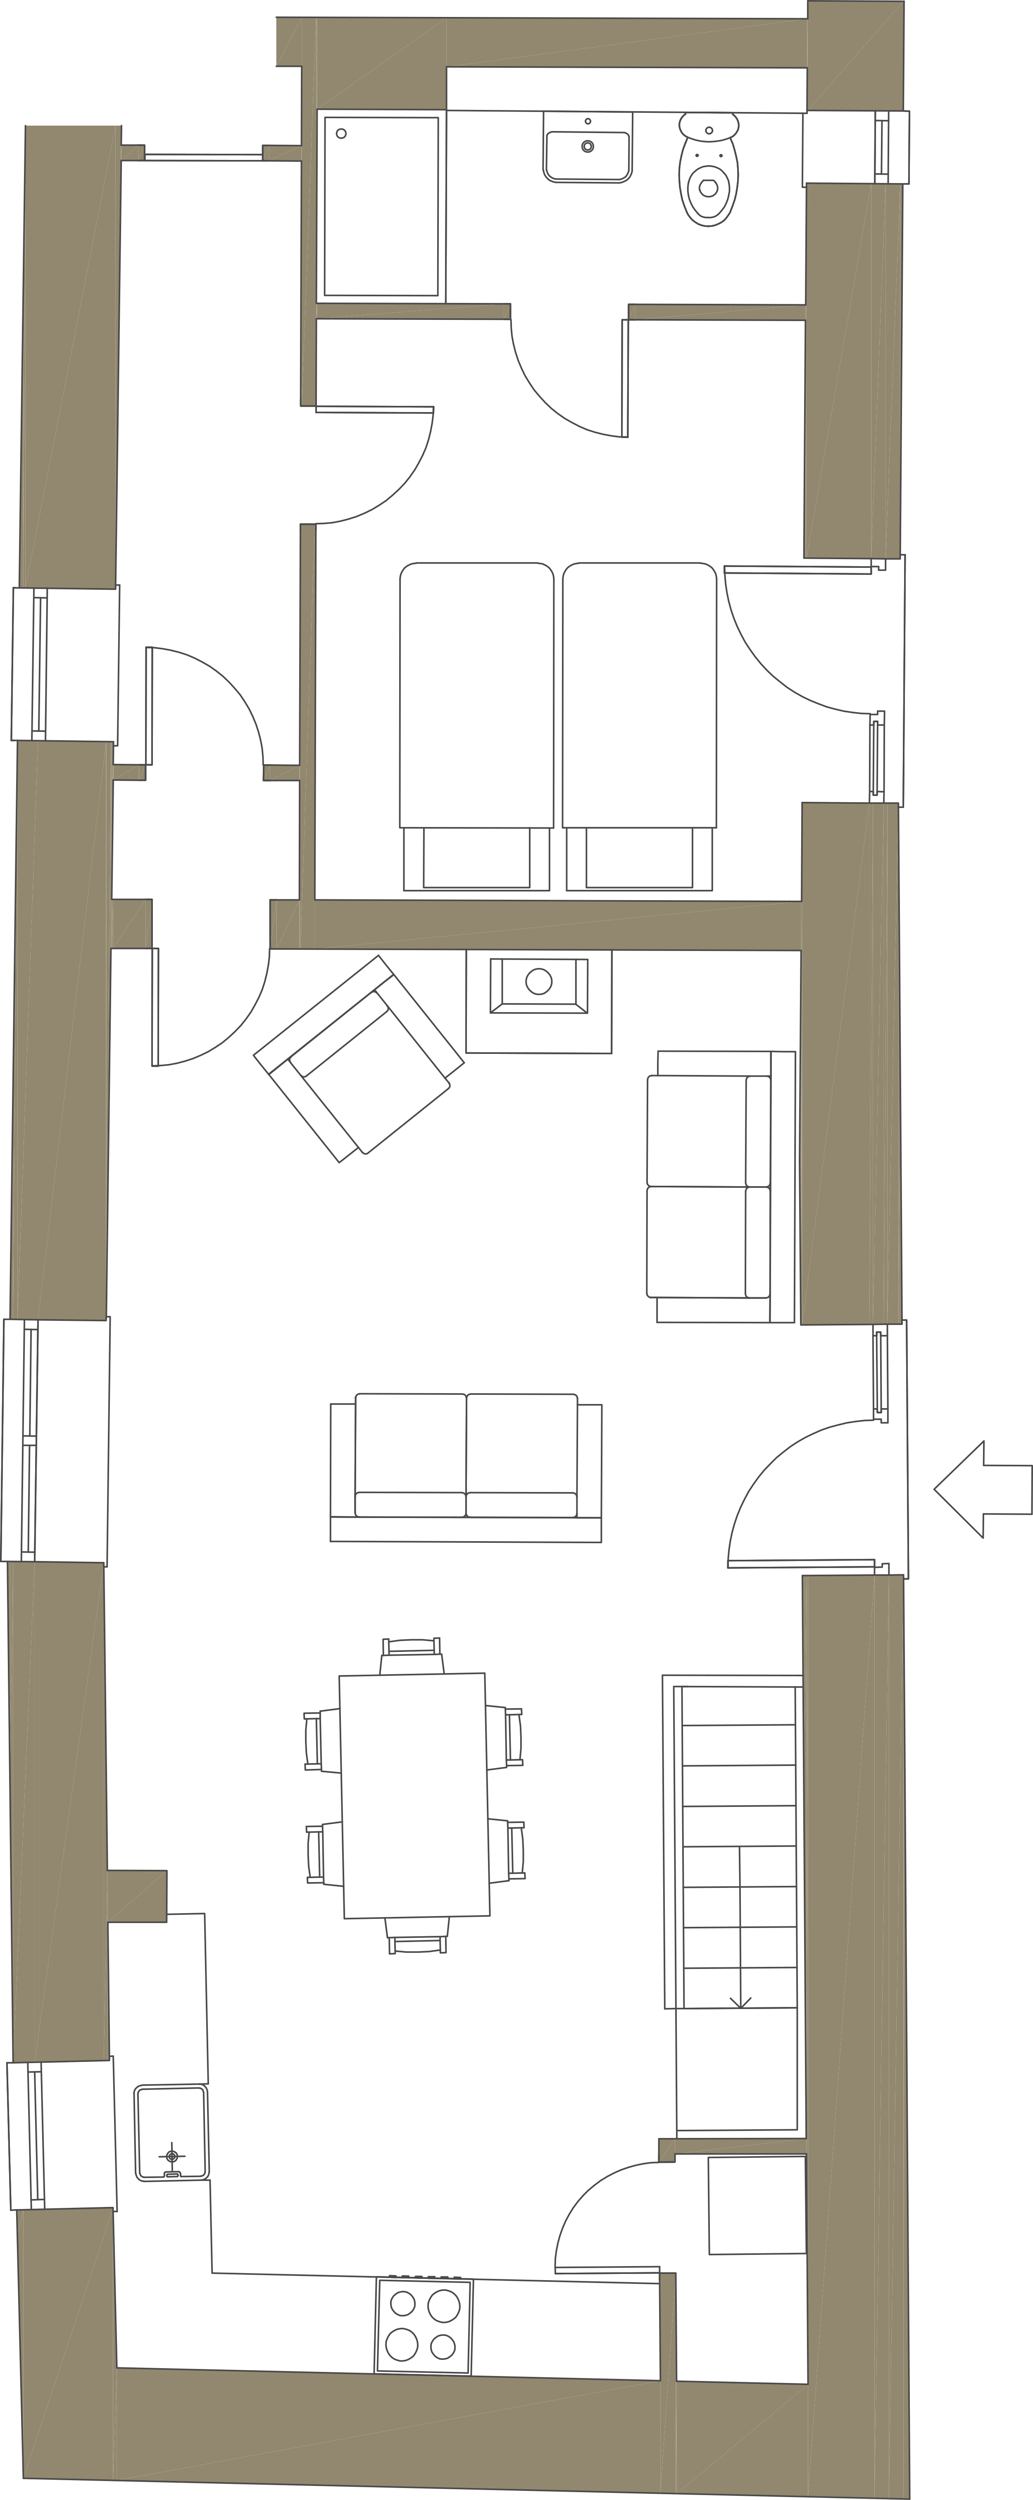 <?xml version="1.0" encoding="UTF-8"?>
<svg xmlns="http://www.w3.org/2000/svg" id="Layer_1" viewBox="0 0 482.79 1168.11">
  <defs>
    <style>.cls-1{fill:#92886f;fill-rule:evenodd;}.cls-2{stroke-linejoin:bevel;}.cls-2,.cls-3{fill:none;stroke:#4a4a4a;stroke-linecap:round;stroke-width:.75px;}.cls-3{stroke-linejoin:round;}</style>
  </defs>
  <line class="cls-3" x1="173.53" y1="463.7" x2="136.1" y2="493.7"></line>
  <polyline class="cls-2" points="136.1 493.82 135.73 494.17 135.49 494.53 135.38 495.02 135.38 495.49 135.49 495.97 135.85 496.46"></polyline>
  <line class="cls-3" x1="135.73" y1="496.46" x2="140.53" y2="502.46"></line>
  <polyline class="cls-2" points="140.65 502.46 141.01 502.82 141.38 503.05 141.85 503.17 142.33 503.17 142.81 503.05 143.29 502.7"></polyline>
  <line class="cls-3" x1="143.29" y1="502.7" x2="180.73" y2="472.7"></line>
  <polyline class="cls-2" points="180.73 472.7 181.09 472.34 181.33 471.97 181.45 471.49 181.45 471.02 181.33 470.53 180.97 470.05"></polyline>
  <line class="cls-3" x1="181.09" y1="470.05" x2="176.29" y2="464.05"></line>
  <polyline class="cls-2" points="176.17 464.05 175.81 463.7 175.45 463.46 174.97 463.34 174.49 463.34 174.01 463.46 173.53 463.82"></polyline>
  <polyline class="cls-2" points="209.53 508.7 209.89 508.34 210.13 507.97 210.25 507.49 210.25 507.02 210.13 506.53 209.77 506.05"></polyline>
  <path class="cls-3" d="M167.53,536.17l1.8,2.28M209.89,506.05l-1.92-2.28"></path>
  <polyline class="cls-2" points="169.45 538.46 169.81 538.82 170.17 539.05 170.65 539.17 171.13 539.17 171.61 539.05 172.09 538.7"></polyline>
  <path class="cls-3" d="M181.09,470.05l26.88,33.72M175.09,462.49l1.2,1.56M172.09,538.7l37.44-30"></path>
  <polyline class="cls-3" points="216.97 496.58 212.53 500.17 207.97 503.77"></polyline>
  <polyline class="cls-3" points="175.09 462.49 179.53 458.9 184.09 455.41 216.97 496.58"></polyline>
  <path class="cls-3" d="M135.73,496.46l-1.2-1.56M167.53,536.17l-27-33.72M169.33,538.46l.12.12M136.1,493.7l-1.56,1.2M175.09,462.49l-1.56,1.2M210.01,506.17l-.12-.12"></path>
  <polyline class="cls-3" points="125.65 502.09 130.1 498.49 134.53 494.9"></polyline>
  <polyline class="cls-3" points="167.53 536.17 162.97 539.77 158.53 543.26 125.65 502.09"></polyline>
  <line class="cls-3" x1="125.53" y1="501.97" x2="183.97" y2="455.29"></line>
  <polyline class="cls-3" points="176.89 446.41 180.38 450.85 183.97 455.29"></polyline>
  <polyline class="cls-3" points="125.53 501.97 121.93 497.53 118.45 493.09 176.89 446.41"></polyline>
  <polyline class="cls-1" points="425.17 1167.74 422.53 1167.74 422.53 767.65"></polyline>
  <polyline class="cls-1" points="422.53 .61 422.29 31.34 422.29 .61"></polyline>
  <polyline class="cls-1" points="422.53 767.65 422.29 1167.74 422.29 735.85"></polyline>
  <polyline class="cls-1" points="422.53 767.65 422.53 1167.74 422.29 1167.74"></polyline>
  <polyline class="cls-1" points="422.29 .61 422.17 51.85 422.17 .61"></polyline>
  <polyline class="cls-1" points="422.29 .61 422.29 31.34 422.17 51.85"></polyline>
  <polyline class="cls-1" points="421.93 85.94 421.57 144.38 421.57 85.94"></polyline>
  <polyline class="cls-1" points="421.57 618.73 420.73 618.73 420.73 497.65"></polyline>
  <polyline class="cls-1" points="421.57 85.94 420.73 261.14 420.73 85.94"></polyline>
  <polyline class="cls-1" points="421.57 85.94 421.57 144.38 420.73 261.14"></polyline>
  <polyline class="cls-1" points="420.73 497.65 419.89 618.73 419.89 377.41"></polyline>
  <polyline class="cls-1" points="420.73 497.65 420.73 618.73 419.89 618.73"></polyline>
  <polyline class="cls-1" points="422.29 735.85 415.45 1167.5 415.45 735.97"></polyline>
  <polyline class="cls-1" points="422.29 735.85 422.29 1167.74 415.45 1167.5"></polyline>
  <polyline class="cls-1" points="419.89 375.26 414.73 618.73 414.73 375.26"></polyline>
  <polyline class="cls-1" points="419.89 375.26 419.89 618.73 414.73 618.73"></polyline>
  <polyline class="cls-1" points="420.73 85.94 413.89 261.14 413.89 85.82"></polyline>
  <polyline class="cls-1" points="420.73 85.94 420.73 261.14 413.89 261.14"></polyline>
  <polyline class="cls-1" points="414.73 375.26 413.05 618.73 413.05 375.26"></polyline>
  <polyline class="cls-1" points="414.73 375.26 414.73 618.73 413.05 618.73"></polyline>
  <polyline class="cls-1" points="415.45 735.97 408.73 1167.38 408.73 735.97"></polyline>
  <polyline class="cls-1" points="415.45 735.97 415.45 1167.5 408.73 1167.38"></polyline>
  <polyline class="cls-1" points="413.05 375.26 408.01 618.85 408.01 375.26"></polyline>
  <polyline class="cls-1" points="413.05 375.26 413.05 618.73 408.01 618.85"></polyline>
  <polyline class="cls-1" points="413.89 85.82 407.17 261.02 407.17 85.82"></polyline>
  <polyline class="cls-1" points="413.89 85.82 413.89 261.14 407.17 261.02"></polyline>
  <polyline class="cls-1" points="408.01 375.26 406.33 618.85 406.33 375.26"></polyline>
  <polyline class="cls-1" points="408.01 375.26 408.01 618.85 406.33 618.85"></polyline>
  <polyline class="cls-1" points="408.73 735.97 377.65 1166.66 377.65 736.21"></polyline>
  <polyline class="cls-1" points="408.73 735.97 408.73 1167.38 377.65 1166.66"></polyline>
  <polyline class="cls-1" points="422.17 .61 377.53 51.61 377.53 .38"></polyline>
  <polyline class="cls-1" points="422.17 .61 422.17 51.85 377.53 51.61"></polyline>
  <polyline class="cls-1" points="377.29 31.7 377.29 51.61 377.17 51.61"></polyline>
  <polyline class="cls-1" points="377.53 8.78 377.29 51.61 377.29 8.78"></polyline>
  <polyline class="cls-1" points="377.53 8.78 377.53 51.61 377.29 51.61"></polyline>
  <polyline class="cls-1" points="377.29 8.78 377.17 31.7 377.17 8.78"></polyline>
  <polyline class="cls-1" points="377.29 8.78 377.29 31.7 377.17 31.7"></polyline>
  <polyline class="cls-1" points="407.17 85.82 376.93 260.78 376.93 85.58"></polyline>
  <polyline class="cls-1" points="407.17 85.82 407.17 261.02 376.93 260.78"></polyline>
  <polyline class="cls-1" points="377.65 736.21 376.93 1006.46 376.93 736.21"></polyline>
  <polyline class="cls-1" points="377.65 736.21 377.65 1114.1 376.93 1006.46"></polyline>
  <polyline class="cls-1" points="376.93 736.21 376.81 1006.46 376.81 736.21"></polyline>
  <polyline class="cls-1" points="376.93 736.21 376.93 1006.46 376.81 1006.46"></polyline>
  <polyline class="cls-1" points="376.93 85.58 376.57 260.78 376.57 142.46"></polyline>
  <polyline class="cls-1" points="376.93 85.58 376.93 260.78 376.57 260.78"></polyline>
  <polyline class="cls-1" points="376.45 149.66 376.45 260.78 375.73 260.78"></polyline>
  <polyline class="cls-1" points="376.57 142.46 376.45 260.78 376.45 142.46"></polyline>
  <polyline class="cls-1" points="376.57 142.46 376.57 260.78 376.45 260.78"></polyline>
  <polyline class="cls-1" points="375.73 736.21 375.73 834.13 375.01 736.21"></polyline>
  <polyline class="cls-1" points="376.81 736.21 375.73 834.13 375.73 736.21"></polyline>
  <polyline class="cls-1" points="376.81 736.21 376.81 999.26 375.73 834.13"></polyline>
  <polyline class="cls-1" points="406.33 375.26 374.89 619.09 374.89 375.02"></polyline>
  <polyline class="cls-1" points="406.33 375.26 406.33 618.85 374.89 619.09"></polyline>
  <polyline class="cls-1" points="374.89 375.02 374.65 619.09 374.65 421.21"></polyline>
  <polyline class="cls-1" points="374.89 375.02 374.89 619.09 374.65 619.09"></polyline>
  <polyline class="cls-1" points="374.65 421.21 374.41 619.09 374.41 421.21"></polyline>
  <polyline class="cls-1" points="374.65 421.21 374.65 619.09 374.41 619.09"></polyline>
  <polyline class="cls-1" points="374.29 468.26 374.29 619.09 373.69 542.29"></polyline>
  <polyline class="cls-1" points="374.41 444.14 374.29 619.09 374.29 468.26"></polyline>
  <polyline class="cls-1" points="374.41 444.14 374.41 619.09 374.29 619.09"></polyline>
  <polyline class="cls-1" points="377.65 1114.1 316.21 1165.22 316.21 1112.66"></polyline>
  <polyline class="cls-1" points="377.65 1114.1 377.65 1166.66 316.21 1165.22"></polyline>
  <polyline class="cls-1" points="316.21 1112.66 315.85 1165.22 315.85 1062.14"></polyline>
  <polyline class="cls-1" points="316.21 1112.66 316.21 1165.22 315.85 1165.22"></polyline>
  <polyline class="cls-1" points="376.81 999.26 315.49 1006.46 315.49 999.26"></polyline>
  <polyline class="cls-1" points="376.81 999.26 376.81 1006.46 315.49 1006.46"></polyline>
  <polyline class="cls-1" points="315.85 1062.14 308.65 1164.98 308.65 1062.14"></polyline>
  <polyline class="cls-1" points="315.85 1062.14 315.85 1165.22 308.65 1164.98"></polyline>
  <polyline class="cls-1" points="308.65 1062.14 308.29 1065.14 308.29 1062.14"></polyline>
  <polyline class="cls-1" points="308.65 1062.14 308.65 1112.42 308.29 1065.14"></polyline>
  <polyline class="cls-1" points="315.49 999.26 307.93 1010.3 307.93 999.38"></polyline>
  <polyline class="cls-1" points="315.49 999.26 315.49 1010.18 307.93 1010.3"></polyline>
  <polyline class="cls-1" points="376.45 142.46 296.77 149.42 296.77 142.22"></polyline>
  <polyline class="cls-1" points="376.45 142.46 376.45 149.66 296.77 149.42"></polyline>
  <polyline class="cls-1" points="296.77 142.22 293.77 149.42 293.77 142.22"></polyline>
  <polyline class="cls-1" points="296.77 142.22 296.77 149.42 293.77 149.42"></polyline>
  <polyline class="cls-1" points="238.57 141.97 235.57 149.18 235.57 141.97"></polyline>
  <polyline class="cls-1" points="238.57 141.97 238.57 149.18 235.57 149.18"></polyline>
  <polyline class="cls-1" points="377.17 8.78 208.69 31.22 208.69 8.3"></polyline>
  <polyline class="cls-1" points="377.17 8.78 377.17 31.7 208.69 31.22"></polyline>
  <polyline class="cls-1" points="235.57 141.97 148.21 148.94 148.21 141.73"></polyline>
  <polyline class="cls-1" points="235.57 141.97 235.57 149.18 148.21 148.94"></polyline>
  <polyline class="cls-1" points="208.69 8.3 148.21 51.02 148.21 8.06"></polyline>
  <polyline class="cls-1" points="208.69 8.3 208.69 51.26 148.21 51.02"></polyline>
  <polyline class="cls-1" points="148.21 141.73 147.85 148.94 147.85 141.73"></polyline>
  <polyline class="cls-1" points="148.21 141.73 148.21 148.94 147.85 148.94"></polyline>
  <polyline class="cls-1" points="148.21 8.06 147.85 141.73 147.85 8.06"></polyline>
  <polyline class="cls-1" points="148.21 8.06 148.21 51.02 147.85 141.73"></polyline>
  <polyline class="cls-1" points="147.85 8.06 147.73 186.73 147.73 8.06"></polyline>
  <polyline class="cls-1" points="147.85 8.06 147.85 148.94 147.73 186.73"></polyline>
  <polyline class="cls-1" points="374.41 421.21 147.13 443.41 147.13 420.49"></polyline>
  <polyline class="cls-1" points="374.41 421.21 374.41 444.14 147.13 443.41"></polyline>
  <polyline class="cls-1" points="147.61 244.93 147.13 420.49 147.13 244.93"></polyline>
  <polyline class="cls-1" points="147.61 244.93 147.61 247.93 147.13 420.49"></polyline>
  <polyline class="cls-1" points="147.73 8.06 141.01 189.73 141.01 8.06"></polyline>
  <polyline class="cls-1" points="147.73 8.06 147.73 189.73 141.01 189.73"></polyline>
  <polyline class="cls-1" points="141.01 30.97 140.89 189.73 140.89 68.06"></polyline>
  <polyline class="cls-1" points="141.01 30.97 141.01 189.73 140.89 189.73"></polyline>
  <polyline class="cls-1" points="140.89 75.26 140.53 189.73 140.53 186.73"></polyline>
  <polyline class="cls-1" points="140.89 75.26 140.89 189.73 140.53 189.73"></polyline>
  <polyline class="cls-1" points="147.13 244.93 140.41 443.41 140.41 244.93"></polyline>
  <polyline class="cls-1" points="147.13 244.93 147.13 443.41 140.41 443.41"></polyline>
  <polyline class="cls-1" points="140.41 247.93 140.05 443.41 140.05 357.61"></polyline>
  <polyline class="cls-1" points="140.41 247.93 140.41 443.41 140.05 443.41"></polyline>
  <polyline class="cls-1" points="140.05 364.7 139.93 443.41 139.93 420.49"></polyline>
  <polyline class="cls-1" points="140.05 364.7 140.05 443.41 139.93 443.41"></polyline>
  <polyline class="cls-1" points="140.05 357.61 139.93 364.7 139.93 357.61"></polyline>
  <polyline class="cls-1" points="140.05 357.61 140.05 364.7 139.93 364.7"></polyline>
  <polyline class="cls-1" points="139.93 420.49 129.38 443.41 129.38 420.49"></polyline>
  <polyline class="cls-1" points="139.93 420.49 139.93 443.41 129.38 443.41"></polyline>
  <polyline class="cls-1" points="129.38 420.49 129.25 443.41 129.25 420.49"></polyline>
  <polyline class="cls-1" points="129.38 420.49 129.38 443.41 129.25 443.41"></polyline>
  <polyline class="cls-1" points="141.01 8.06 129.13 30.97 129.13 8.06"></polyline>
  <polyline class="cls-1" points="141.01 8.06 141.01 30.97 129.13 30.97"></polyline>
  <polyline class="cls-1" points="129.25 420.49 126.25 443.41 126.25 420.49"></polyline>
  <polyline class="cls-1" points="129.25 420.49 129.25 443.41 126.25 443.41"></polyline>
  <polyline class="cls-1" points="139.93 357.61 126.25 364.7 126.25 357.49"></polyline>
  <polyline class="cls-1" points="139.93 357.61 139.93 364.7 126.25 364.7"></polyline>
  <polyline class="cls-1" points="140.89 68.06 125.77 75.14 125.77 67.94"></polyline>
  <polyline class="cls-1" points="140.89 68.06 140.89 75.26 125.77 75.14"></polyline>
  <polyline class="cls-1" points="123.25 357.49 123.25 364.7 123.13 364.7"></polyline>
  <polyline class="cls-1" points="126.25 357.49 123.25 364.7 123.25 357.49"></polyline>
  <polyline class="cls-1" points="126.25 357.49 126.25 364.7 123.25 364.7"></polyline>
  <polyline class="cls-1" points="125.77 67.94 122.77 75.14 122.77 67.94"></polyline>
  <polyline class="cls-1" points="125.77 67.94 125.77 75.14 122.77 75.14"></polyline>
  <polyline class="cls-1" points="78.01 874.09 77.89 898.21 77.89 874.09"></polyline>
  <polyline class="cls-1" points="71.05 420.26 68.05 443.17 68.05 420.26"></polyline>
  <polyline class="cls-1" points="71.05 420.26 71.05 443.17 68.05 443.17"></polyline>
  <polyline class="cls-1" points="68.05 357.37 65.05 364.58 65.05 357.37"></polyline>
  <polyline class="cls-1" points="68.05 357.37 68.05 364.58 65.05 364.58"></polyline>
  <polyline class="cls-1" points="65.05 357.37 64.93 364.58 64.93 357.37"></polyline>
  <polyline class="cls-1" points="65.05 357.37 65.05 364.58 64.93 364.58"></polyline>
  <polyline class="cls-1" points="67.57 67.82 64.57 75.02 64.57 67.82"></polyline>
  <polyline class="cls-1" points="67.57 67.82 67.57 75.02 64.57 75.02"></polyline>
  <polyline class="cls-1" points="64.57 67.82 56.77 75.02 56.77 67.82"></polyline>
  <polyline class="cls-1" points="64.57 67.82 64.57 75.02 56.77 75.02"></polyline>
  <polyline class="cls-1" points="56.77 67.82 56.65 75.02 56.65 67.82"></polyline>
  <polyline class="cls-1" points="56.77 67.82 56.77 75.02 56.65 75.02"></polyline>
  <polyline class="cls-1" points="56.77 58.7 56.65 67.82 56.65 58.7"></polyline>
  <polyline class="cls-1" points="56.77 58.7 56.77 60.61 56.65 67.82"></polyline>
  <polyline class="cls-1" points="308.65 1112.42 54.61 1158.98 54.61 1106.42"></polyline>
  <polyline class="cls-1" points="308.65 1112.42 308.65 1164.98 54.61 1158.98"></polyline>
  <polyline class="cls-1" points="56.65 58.7 54.01 275.29 54.01 58.7"></polyline>
  <polyline class="cls-1" points="56.65 58.7 56.65 75.02 54.01 275.29"></polyline>
  <polyline class="cls-1" points="53.05 346.58 52.93 357.26 52.93 346.58"></polyline>
  <polyline class="cls-1" points="64.93 357.37 53.05 364.46 53.05 357.26"></polyline>
  <polyline class="cls-1" points="64.93 357.37 64.93 364.58 53.05 364.46"></polyline>
  <polyline class="cls-1" points="53.05 357.26 52.93 364.46 52.93 357.26"></polyline>
  <polyline class="cls-1" points="53.05 357.26 53.05 364.46 52.93 364.46"></polyline>
  <polyline class="cls-1" points="54.61 1106.42 52.82 1158.98 52.82 1031.54"></polyline>
  <polyline class="cls-1" points="54.61 1106.42 54.61 1158.98 52.82 1158.98"></polyline>
  <polyline class="cls-1" points="68.05 420.26 52.82 443.17 52.82 420.26"></polyline>
  <polyline class="cls-1" points="68.05 420.26 68.05 443.17 52.82 443.17"></polyline>
  <polyline class="cls-1" points="52.93 346.58 52.82 369.61 52.82 346.58"></polyline>
  <polyline class="cls-1" points="52.93 346.58 52.93 364.46 52.82 369.61"></polyline>
  <polyline class="cls-1" points="52.82 420.26 52.21 443.17 52.21 420.26"></polyline>
  <polyline class="cls-1" points="52.82 420.26 52.82 443.17 52.21 443.17"></polyline>
  <polyline class="cls-1" points="52.82 346.58 52.21 420.26 52.21 346.58"></polyline>
  <polyline class="cls-1" points="52.82 346.58 52.82 369.61 52.21 420.26"></polyline>
  <polyline class="cls-1" points="52.21 346.58 51.85 443.17 51.85 346.58"></polyline>
  <polyline class="cls-1" points="52.21 346.58 52.21 443.17 51.85 443.17"></polyline>
  <polyline class="cls-1" points="51.13 960.86 51.01 960.86 51.01 959.54"></polyline>
  <polyline class="cls-1" points="51.13 961.46 51.01 962.78 51.01 960.86"></polyline>
  <polyline class="cls-1" points="51.13 961.46 51.13 962.78 51.01 962.78"></polyline>
  <polyline class="cls-1" points="51.01 959.54 50.41 962.78 50.41 898.21"></polyline>
  <polyline class="cls-1" points="51.01 959.54 51.01 962.78 50.41 962.78"></polyline>
  <polyline class="cls-1" points="77.89 874.09 50.41 898.21 50.41 873.97"></polyline>
  <polyline class="cls-1" points="77.89 874.09 77.89 898.21 50.41 898.21"></polyline>
  <polyline class="cls-1" points="50.41 873.97 50.18 962.78 50.18 873.97"></polyline>
  <polyline class="cls-1" points="50.41 873.97 50.41 962.78 50.18 962.78"></polyline>
  <polyline class="cls-1" points="51.85 346.58 49.69 615.26 49.69 346.58"></polyline>
  <polyline class="cls-1" points="51.85 346.58 51.85 443.17 49.69 615.26"></polyline>
  <polyline class="cls-1" points="49.69 346.58 49.57 617.05 49.57 346.58"></polyline>
  <polyline class="cls-1" points="49.69 346.58 49.69 615.26 49.57 617.05"></polyline>
  <polyline class="cls-1" points="50.18 873.97 48.49 962.78 48.49 730.21"></polyline>
  <polyline class="cls-1" points="50.18 873.97 50.18 962.78 48.49 962.78"></polyline>
  <polyline class="cls-1" points="49.57 346.58 17.77 616.7 17.77 346.09"></polyline>
  <polyline class="cls-1" points="49.57 346.58 49.57 617.05 17.77 616.7"></polyline>
  <polyline class="cls-1" points="48.49 730.21 16.21 963.62 16.21 729.73"></polyline>
  <polyline class="cls-1" points="48.49 730.21 48.49 962.78 16.21 963.62"></polyline>
  <polyline class="cls-1" points="54.01 58.7 11.9 274.7 11.9 58.7"></polyline>
  <polyline class="cls-1" points="54.01 58.7 54.01 275.29 11.9 274.7"></polyline>
  <polyline class="cls-1" points="10.93 127.46 10.93 274.7 9.01 274.7"></polyline>
  <polyline class="cls-1" points="52.82 1031.54 10.93 1158.02 10.93 1032.5"></polyline>
  <polyline class="cls-1" points="52.82 1031.54 52.82 1158.98 10.93 1158.02"></polyline>
  <polyline class="cls-1" points="11.9 58.7 10.93 274.7 10.93 127.46"></polyline>
  <polyline class="cls-1" points="11.9 58.7 11.9 274.7 10.93 274.7"></polyline>
  <polyline class="cls-1" points="8.18 1032.62 8.18 1044.14 7.82 1032.62"></polyline>
  <polyline class="cls-1" points="10.93 1032.5 8.18 1044.14 8.18 1032.62"></polyline>
  <polyline class="cls-1" points="10.93 1032.5 10.93 1158.02 8.18 1044.14"></polyline>
  <polyline class="cls-1" points="17.77 346.09 8.18 616.58 8.18 345.97"></polyline>
  <polyline class="cls-1" points="17.77 346.09 17.77 616.7 8.18 616.58"></polyline>
  <polyline class="cls-1" points="16.21 729.73 6.13 963.86 6.13 729.61"></polyline>
  <polyline class="cls-1" points="16.21 729.73 16.21 963.62 6.13 963.86"></polyline>
  <polyline class="cls-1" points="6.13 502.58 6.13 616.58 4.69 616.46"></polyline>
  <polyline class="cls-1" points="8.18 345.97 6.13 616.58 6.13 502.58"></polyline>
  <polyline class="cls-1" points="8.18 345.97 8.18 616.58 6.13 616.58"></polyline>
  <polyline class="cls-1" points="4.69 729.61 4.69 830.29 3.49 729.61"></polyline>
  <polyline class="cls-1" points="6.13 729.61 4.69 830.29 4.69 729.61"></polyline>
  <polyline class="cls-1" points="6.13 729.61 6.13 962.78 4.69 830.29"></polyline>
  <path class="cls-3" d="M140.89,75.26l-.36,111.48M141.01,30.97l-.12,37.08M147.85,141.73l.36-90.72M147.73,186.73l.12-37.8M140.05,364.7l-.12,55.8M140.41,247.93l-.36,109.68M147.13,420.49l.48-172.56M147.85,148.94l87.72.24M235.57,141.97l-87.72-.24M296.77,149.42l79.68.24M376.57,142.46l-79.8-.24M141.01,30.97h-11.88M377.29,31.7l-168.6-.48M377.53,8.78l-248.4-.72"></path>
  <polyline class="cls-3" points="376.81 999.26 307.93 999.38 307.93 1006.46"></polyline>
  <line class="cls-3" x1="315.49" y1="1006.46" x2="376.93" y2="1006.46"></line>
  <path class="cls-3" d="M309.61,782.77l65.76.12M314.89,788.05l60.48.24M310.69,938.65l-1.08-155.88M316.33,999.26l-1.44-211.2"></path>
  <polygon class="cls-3" points="290.65 204.26 293.41 204.26 293.65 149.42 290.77 149.42 290.65 204.26"></polygon>
  <polyline class="cls-3" points="238.81 149.3 238.93 153.14 239.29 157.09 240.01 160.93 240.97 164.66 242.17 168.38 243.73 172.09 245.41 175.58 247.45 178.93 249.61 182.17 252.13 185.17 254.77 188.05 257.65 190.82 260.65 193.22 263.89 195.49 267.25 197.41 270.73 199.22 274.33 200.78 278.05 201.97 281.89 202.93 285.73 203.65 289.57 204.14 293.53 204.26"></polyline>
  <polygon class="cls-3" points="290.77 149.42 290.65 204.26 293.41 204.26 293.65 149.42 290.77 149.42"></polygon>
  <polyline class="cls-3" points="296.77 142.22 293.77 142.22 293.77 149.42 296.77 149.42"></polyline>
  <polyline class="cls-3" points="235.57 149.18 238.57 149.18 238.57 141.97 235.57 141.97"></polyline>
  <polyline class="cls-3" points="293.77 149.42 293.77 142.22 296.77 142.22"></polyline>
  <line class="cls-3" x1="296.77" y1="149.42" x2="293.77" y2="149.42"></line>
  <polyline class="cls-3" points="238.57 149.18 238.57 141.97 235.57 141.97"></polyline>
  <path class="cls-3" d="M376.93,85.58l-.36,56.88M377.53,8.78V.38M377.17,51.61l.12-19.92M235.57,149.18h3"></path>
  <polyline class="cls-3" points="422.53 .61 422.17 51.85 377.17 51.61"></polyline>
  <path class="cls-3" d="M52.21,420.26l.72-55.8M8.18,345.97l-3.48,270.48M9.01,274.7l45,.6M56.77,60.61v-1.92M11.9,58.7l-2.88,216M56.65,67.82l.12-7.2M54.01,275.29l2.64-200.28M377.53.38l45,.24M376.93,85.58l45,.36"></path>
  <polyline class="cls-3" points="52.93 357.26 53.05 346.58 8.18 345.97"></polyline>
  <line class="cls-3" x1="49.69" y1="615.26" x2="51.85" y2="443.17"></line>
  <polyline class="cls-3" points="373.69 542.29 374.29 619.09 408.01 618.85"></polyline>
  <polyline class="cls-3" points="414.73 618.73 421.57 618.73 419.89 377.29"></polyline>
  <path class="cls-3" d="M376.93,1006.46l.72,107.64M375.01,736.21l1.8,263.04"></path>
  <polyline class="cls-3" points="425.17 1167.74 422.29 735.85 415.45 735.97"></polyline>
  <path class="cls-3" d="M50.18,873.97l-1.68-143.76M51.13,961.94l-.72-63.72M3.49,729.61l2.64,234.24M408.73,735.97l-33.72.24"></path>
  <polyline class="cls-3" points="6.13 962.78 6.13 963.86 51.13 962.78 51.13 961.94"></polyline>
  <line class="cls-3" x1="7.82" y1="1032.62" x2="10.93" y2="1158.02"></line>
  <polyline class="cls-3" points="54.61 1106.42 52.82 1031.54 7.82 1032.62"></polyline>
  <path class="cls-3" d="M10.93,1158.02l414.24,9.72M308.65,1112.42l-254.04-6M377.65,1114.1l-61.44-1.44"></path>
  <polyline class="cls-3" points="50.18 873.97 78.01 874.09 77.89 898.21 50.41 898.21"></polyline>
  <path class="cls-3" d="M51.85,443.17h16.2M68.05,420.26h-15.84M129.25,443.41l245.16.72M139.93,420.49h-10.56M374.65,421.21l-227.52-.72"></path>
  <line class="cls-3" x1="208.69" y1="51.61" x2="208.33" y2="141.97"></line>
  <polygon class="cls-2" points="159.49 64.58 160.21 64.46 160.93 64.1 161.41 63.49 161.65 62.78 161.65 62.06 161.41 61.34 160.93 60.73 160.21 60.38 159.49 60.26 158.77 60.38 158.05 60.73 157.57 61.34 157.33 62.06 157.33 62.78 157.57 63.49 158.05 64.1 158.77 64.46 159.49 64.58"></polygon>
  <rect class="cls-3" x="136.69" y="70.03" width="83.16" height="52.92" transform="translate(81.38 274.55) rotate(-89.87)"></rect>
  <line class="cls-3" x1="208.33" y1="141.97" x2="208.69" y2="51.61"></line>
  <polyline class="cls-3" points="208.69 31.22 208.69 51.26 148.21 51.02"></polyline>
  <polygon class="cls-3" points="340.21 729.25 340.21 732.61 408.73 732.13 408.73 728.77 340.21 729.25"></polygon>
  <polyline class="cls-3" points="422.29 737.77 424.57 737.77 423.73 616.82 421.45 616.82"></polyline>
  <polyline class="cls-3" points="408.73 728.77 340.21 729.25 340.21 732.61"></polyline>
  <line class="cls-3" x1="408.73" y1="732.13" x2="408.73" y2="728.77"></line>
  <polyline class="cls-3" points="408.25 663.61 404.17 663.73 399.97 664.21 395.89 664.82 391.93 665.77 387.85 666.85 384.01 668.17 380.17 669.85 376.45 671.65 372.85 673.69 369.37 675.97 366.13 678.49 362.89 681.13 360.01 684.01 357.13 687.01 354.49 690.25 352.09 693.61 349.81 697.09 347.89 700.69 346.09 704.41 344.53 708.25 343.21 712.21 342.13 716.17 341.29 720.25 340.69 724.33 340.33 728.41 340.21 732.61"></polyline>
  <polyline class="cls-3" points="340.21 732.61 408.73 732.13 408.73 732.37"></polyline>
  <polyline class="cls-3" points="422.29 737.77 424.57 737.77 423.73 616.82 421.45 616.82"></polyline>
  <line class="cls-3" x1="414.73" y1="624.14" x2="414.73" y2="618.73"></line>
  <line class="cls-3" x1="414.73" y1="618.73" x2="408.01" y2="618.85"></line>
  <polyline class="cls-3" points="408.01 618.85 408.01 624.14 409.81 624.14 409.69 622.46 411.61 622.46 411.61 624.14 414.73 624.14"></polyline>
  <polygon class="cls-3" points="414.97 664.82 414.97 658.33 411.85 658.33 411.85 660.02 410.05 660.02 409.93 658.33 408.25 658.33 408.25 663.14 411.85 663.14 411.85 664.82 414.97 664.82"></polygon>
  <polyline class="cls-3" points="415.45 735.97 415.45 730.57 412.33 730.69 412.33 732.25 408.73 732.37 408.73 735.97"></polyline>
  <line class="cls-3" x1="408.73" y1="735.97" x2="415.45" y2="735.97"></line>
  <path class="cls-3" d="M408.25,658.33l-.24-34.2M414.73,624.14l.24,34.2"></path>
  <polygon class="cls-3" points="409.69 622.46 410.05 660.02 411.85 660.02 411.61 622.46 409.69 622.46"></polygon>
  <polygon class="cls-3" points="338.53 267.73 407.17 268.22 407.17 264.97 338.53 264.49 338.53 267.73"></polygon>
  <line class="cls-3" x1="422.17" y1="377.17" x2="423.01" y2="259.22"></line>
  <polyline class="cls-3" points="407.17 268.22 338.53 267.73 338.53 264.49"></polyline>
  <line class="cls-3" x1="407.17" y1="264.97" x2="407.17" y2="268.22"></line>
  <polyline class="cls-3" points="338.65 264.49 338.77 268.58 339.13 272.78 339.73 276.85 340.57 280.93 341.65 284.9 342.97 288.85 344.53 292.7 346.33 296.41 348.25 300.02 350.53 303.49 352.93 306.85 355.57 310.09 358.33 313.09 361.33 315.97 364.57 318.61 367.81 321.14 371.29 323.41 374.89 325.46 378.61 327.26 382.45 328.82 386.29 330.26 390.25 331.34 394.33 332.29 398.41 332.9 402.61 333.37 406.69 333.49"></polyline>
  <line class="cls-3" x1="338.53" y1="264.49" x2="407.17" y2="264.97"></line>
  <polyline class="cls-3" points="419.89 377.17 422.17 377.17 423.01 259.22 420.73 259.22"></polyline>
  <line class="cls-3" x1="407.17" y1="264.97" x2="407.17" y2="264.73"></line>
  <line class="cls-3" x1="407.17" y1="261.02" x2="413.89" y2="261.14"></line>
  <polyline class="cls-3" points="407.17 261.02 407.17 264.73 410.65 264.73 410.65 266.41 413.89 266.41 413.89 261.14"></polyline>
  <polygon class="cls-3" points="413.41 332.29 410.17 332.29 410.17 333.85 406.69 333.85 406.57 338.78 408.37 338.78 408.37 337.09 410.17 337.09 410.17 338.78 413.29 338.78 413.41 332.29"></polygon>
  <polyline class="cls-3" points="413.17 369.97 409.93 369.85 409.93 371.53 408.13 371.53 408.13 369.85 406.45 369.85 406.33 375.26"></polyline>
  <line class="cls-3" x1="413.05" y1="375.26" x2="406.33" y2="375.26"></line>
  <polyline class="cls-3" points="413.05 375.26 413.17 369.97 413.29 338.78"></polyline>
  <line class="cls-3" x1="406.57" y1="338.78" x2="406.45" y2="369.85"></line>
  <polygon class="cls-3" points="408.13 371.53 409.93 371.53 410.17 337.09 408.37 337.09 408.13 371.53"></polygon>
  <path class="cls-3" d="M409.09,51.85l-.24,33.96M425.05,51.97l-2.28-.12"></path>
  <polyline class="cls-3" points="422.77 85.94 424.81 85.94 425.05 51.97"></polyline>
  <path class="cls-3" d="M421.93,85.94h2.88M415.33,56.42l-6.24-.12M408.85,81.26l6.24.12M408.85,85.82l.24-33.96"></path>
  <polyline class="cls-3" points="422.17 51.85 425.05 51.97 424.81 85.94"></polyline>
  <path class="cls-3" d="M415.09,85.94l.24-34.08M412.21,56.42l-.24,24.96"></path>
  <polyline class="cls-3" points="375.25 52.94 375.01 87.49 376.93 87.49"></polyline>
  <path class="cls-3" d="M6.01,963.86h-2.76M14.54,1027.94l6.24-.24M19.33,968.06l-6.24.12M19.21,963.5l1.68,68.76M3.25,963.86l1.8,68.88M20.89,1032.26l-1.68-68.76"></path>
  <polyline class="cls-3" points="7.69 1032.62 5.05 1032.74 3.25 963.86"></polyline>
  <path class="cls-3" d="M12.97,963.62l1.68,68.88M17.65,1027.82l-1.44-59.64"></path>
  <polyline class="cls-3" points="54.74 1033.34 52.93 960.74 51.13 960.86"></polyline>
  <line class="cls-3" x1="52.82" y1="1033.34" x2="54.74" y2="1033.34"></line>
  <polyline class="cls-3" points="6.25 274.58 5.29 345.97 6.61 345.97"></polyline>
  <path class="cls-3" d="M15.85,279.26l6.24.12M21.25,341.65l-6.24-.12M21.25,346.21l.84-71.4M6.25,274.58l1.2.12M22.1,274.82l-.84,71.4"></path>
  <line class="cls-3" x1="8.05" y1="345.97" x2="5.29" y2="345.97"></line>
  <polyline class="cls-3" points="9.01 274.7 7.46 274.7 6.25 274.58 5.29 345.97"></polyline>
  <path class="cls-3" d="M55.93,273.37h-1.92M14.89,346.09l.96-71.4M18.97,279.37l-.84,62.28"></path>
  <polyline class="cls-3" points="53.05 348.49 54.97 348.49 55.93 273.37"></polyline>
  <line class="cls-3" x1="17.77" y1="616.7" x2="4.69" y2="616.46"></line>
  <path class="cls-3" d="M4.57,616.46H1.82M16.21,729.73l1.56-113.04M1.82,616.46l-1.44,113.16"></path>
  <polyline class="cls-3" points="3.13 729.61 .38 729.61 1.82 616.46"></polyline>
  <path class="cls-3" d="M11.41,616.58l-1.44,113.16M16.33,725.29l-6.24-.12M17.65,621.26l-6.24-.12M13.93,670.93l.6-49.8M13.21,725.17l.6-49.8M17.05,671.05l-6.36-.12M16.93,675.37h-6.24"></path>
  <line class="cls-3" x1="3.49" y1="729.61" x2="16.21" y2="729.73"></line>
  <path class="cls-3" d="M16.21,729.73l1.56-113.04-1.56,113.04Z"></path>
  <line class="cls-3" x1="16.21" y1="729.73" x2="48.49" y2="730.21"></line>
  <polyline class="cls-3" points="48.49 732.13 50.05 732.13 51.49 615.26 49.69 615.26"></polyline>
  <polyline class="cls-3" points="49.69 615.26 49.57 617.05 17.77 616.7"></polyline>
  <line class="cls-3" x1="377.17" y1="52.94" x2="208.69" y2="51.61"></line>
  <line class="cls-3" x1="377.17" y1="52.94" x2="377.17" y2="51.61"></line>
  <line class="cls-3" x1="208.69" y1="51.26" x2="208.69" y2="51.61"></line>
  <polygon class="cls-3" points="202.57 192.97 202.69 190.09 147.73 189.85 147.73 192.73 202.57 192.97"></polygon>
  <polyline class="cls-3" points="147.61 244.7 151.45 244.58 155.41 244.22 159.25 243.49 162.97 242.53 166.69 241.34 170.41 239.78 173.89 238.09 177.25 236.05 180.49 233.9 183.49 231.37 186.38 228.73 189.13 225.85 191.53 222.85 193.81 219.61 195.73 216.26 197.53 212.78 199.09 209.17 200.29 205.46 201.25 201.61 201.97 197.78 202.45 193.93 202.57 189.97"></polyline>
  <polygon class="cls-3" points="147.73 192.73 202.57 192.97 202.69 190.09 147.73 189.85 147.73 192.73"></polygon>
  <polyline class="cls-3" points="140.53 186.73 140.53 189.73 147.73 189.73"></polyline>
  <line class="cls-3" x1="147.73" y1="186.73" x2="147.73" y2="189.73"></line>
  <polyline class="cls-3" points="147.61 247.93 147.61 244.93 140.41 244.93 140.41 247.93"></polyline>
  <polyline class="cls-3" points="147.73 189.73 140.53 189.73 140.53 186.73"></polyline>
  <line class="cls-3" x1="147.73" y1="186.73" x2="147.73" y2="189.73"></line>
  <polyline class="cls-3" points="147.61 244.93 140.41 244.93 140.41 247.93"></polyline>
  <line class="cls-3" x1="147.61" y1="247.93" x2="147.61" y2="244.93"></line>
  <polygon class="cls-3" points="73.93 498.14 74.05 443.17 71.17 443.17 71.05 498.14 73.93 498.14"></polygon>
  <polyline class="cls-3" points="71.05 498.02 74.89 497.9 78.85 497.53 82.69 496.82 86.41 495.85 90.13 494.65 93.85 493.09 97.33 491.41 100.69 489.37 103.93 487.21 106.93 484.7 109.81 482.05 112.57 479.17 114.97 476.17 117.25 472.93 119.17 469.58 120.97 466.09 122.53 462.49 123.73 458.77 124.69 454.93 125.41 451.09 125.89 447.26 126.01 443.29"></polyline>
  <polygon class="cls-3" points="74.05 443.17 73.93 498.14 71.05 498.14 71.17 443.17 74.05 443.17"></polygon>
  <line class="cls-3" x1="129.38" y1="420.49" x2="126.25" y2="420.49"></line>
  <line class="cls-3" x1="126.25" y1="420.49" x2="126.25" y2="443.41"></line>
  <path class="cls-3" d="M68.05,443.17h3M126.25,443.41h3"></path>
  <line class="cls-3" x1="71.05" y1="420.26" x2="71.05" y2="443.17"></line>
  <polyline class="cls-3" points="68.05 420.26 71.05 420.26 71.05 443.17"></polyline>
  <path class="cls-3" d="M68.05,443.17h3M71.05,420.26h-3"></path>
  <line class="cls-3" x1="126.25" y1="420.49" x2="126.25" y2="443.41"></line>
  <path class="cls-3" d="M52.93,364.46l12,.12M65.05,357.37l-12.12-.12M126.25,364.7h13.8M140.05,357.61l-13.8-.12M129.25,443.41h-3M126.25,420.49h3.12"></path>
  <polygon class="cls-3" points="71.17 302.41 68.29 302.41 68.18 357.37 71.05 357.37 71.17 302.41"></polygon>
  <polyline class="cls-3" points="123.01 357.49 122.89 353.65 122.53 349.7 121.81 345.85 120.85 342.14 119.65 338.41 118.1 334.7 116.41 331.21 114.38 327.85 112.21 324.61 109.69 321.61 107.05 318.73 104.17 315.97 101.17 313.58 97.93 311.29 94.57 309.37 91.1 307.58 87.49 306.02 83.77 304.82 79.93 303.85 76.1 303.14 72.25 302.65 68.29 302.53"></polyline>
  <polygon class="cls-3" points="71.05 357.37 71.17 302.41 68.29 302.41 68.18 357.37 71.05 357.37"></polygon>
  <polyline class="cls-3" points="64.93 364.58 68.05 364.58 68.05 357.37 65.05 357.37"></polyline>
  <polyline class="cls-3" points="126.25 357.49 123.25 357.49 123.13 364.7 126.25 364.7"></polyline>
  <polyline class="cls-3" points="68.05 357.37 68.05 364.58 64.93 364.58"></polyline>
  <line class="cls-3" x1="65.05" y1="357.37" x2="68.05" y2="357.37"></line>
  <polyline class="cls-3" points="123.25 357.49 123.13 364.7 126.25 364.7"></polyline>
  <path class="cls-3" d="M56.65,75.02h7.92M64.57,67.82h-7.92M125.77,75.14l15.12.12M140.89,68.06l-15.12-.12M126.25,357.49h-3"></path>
  <polyline class="cls-3" points="122.65 72.26 67.69 72.14 67.69 75.02 122.65 75.14"></polyline>
  <line class="cls-3" x1="67.69" y1="72.14" x2="122.65" y2="72.26"></line>
  <polyline class="cls-3" points="122.65 75.14 67.69 75.02 67.69 72.14"></polyline>
  <polyline class="cls-3" points="125.77 67.94 122.77 67.94 122.77 75.14"></polyline>
  <line class="cls-3" x1="122.77" y1="75.14" x2="125.77" y2="75.14"></line>
  <polyline class="cls-3" points="64.57 75.02 67.57 75.02 67.57 67.82 64.57 67.82"></polyline>
  <polyline class="cls-3" points="67.57 75.02 67.57 67.82 64.57 67.82"></polyline>
  <line class="cls-3" x1="64.57" y1="75.02" x2="67.57" y2="75.02"></line>
  <polyline class="cls-3" points="122.77 75.14 122.77 67.94 125.77 67.94"></polyline>
  <line class="cls-3" x1="125.77" y1="75.14" x2="122.77" y2="75.14"></line>
  <path class="cls-3" d="M371.77,805.93l-52.92.36M371.89,824.77l-52.92.36M372.01,843.73l-52.92.36M372.13,862.57l-52.92.36M372.25,881.53l-52.92.36M372.37,900.37l-52.92.36M372.49,919.33l-52.92.36M321.61,788.05h-2.88M372.61,938.17l-52.92.36"></path>
  <polyline class="cls-3" points="346.21 938.41 346.09 919.45 345.97 900.61 345.85 881.65 345.61 862.81"></polyline>
  <polyline class="cls-3" points="350.89 933.61 346.21 938.41 341.41 933.73"></polyline>
  <line class="cls-3" x1="318.73" y1="788.05" x2="318.73" y2="789.13"></line>
  <polyline class="cls-3" points="315.97 938.53 319.69 938.53 318.73 789.13"></polyline>
  <polyline class="cls-3" points="372.61 938.17 371.65 788.17 372.61 938.17 319.69 938.53"></polyline>
  <polyline class="cls-3" points="376.45 149.66 375.73 260.78 407.17 261.02"></polyline>
  <polyline class="cls-3" points="413.89 261.14 420.73 261.14 421.93 85.94"></polyline>
  <path class="cls-3" d="M374.41,444.14l-.72,98.16M374.89,375.02l-.24,46.2"></path>
  <polyline class="cls-3" points="419.89 377.29 419.89 375.26 413.05 375.26"></polyline>
  <line class="cls-3" x1="406.33" y1="375.26" x2="374.89" y2="375.02"></line>
  <polyline class="cls-2" points="337.45 72.73 337.33 72.49 337.21 72.38 336.97 72.26 336.73 72.38 336.61 72.49 336.49 72.73"></polyline>
  <polyline class="cls-2" points="336.49 72.73 336.61 72.97 336.73 73.1 336.97 73.22 337.21 73.1 337.33 72.97 337.45 72.73"></polyline>
  <polyline class="cls-2" points="325.33 72.61 325.45 72.85 325.57 72.97 325.81 73.1 326.05 72.97 326.17 72.85 326.29 72.61"></polyline>
  <polyline class="cls-2" points="326.29 72.61 326.17 72.38 326.05 72.26 325.81 72.14 325.57 72.26 325.45 72.38 325.33 72.61"></polyline>
  <polyline class="cls-2" points="329.89 60.97 330.01 61.58 330.37 62.06 330.85 62.42 331.45 62.54 332.05 62.42 332.53 62.06 332.89 61.58 333.01 60.97"></polyline>
  <polyline class="cls-2" points="333.01 60.97 332.89 60.38 332.53 59.9 332.05 59.54 331.45 59.42 330.85 59.54 330.37 59.9 330.01 60.38 329.89 60.97"></polyline>
  <polyline class="cls-2" points="321.37 64.34 320.17 67.1 319.21 69.85 318.49 72.73 317.89 75.61 317.53 78.61 317.41 81.61 317.53 84.49 317.77 87.49 318.25 90.38 318.85 93.26 319.81 96.14 320.89 98.9"></polyline>
  <polyline class="cls-2" points="320.89 98.9 321.61 100.34 322.57 101.66 323.65 102.85 324.97 103.82 326.29 104.66 327.85 105.26 329.41 105.61 330.97 105.73"></polyline>
  <polyline class="cls-2" points="330.97 105.73 332.65 105.61 334.21 105.26 335.65 104.66 337.09 103.94 338.41 102.97 339.49 101.78 340.45 100.46 341.29 99.14"></polyline>
  <polyline class="cls-2" points="341.29 99.02 342.37 96.26 343.33 93.49 344.05 90.61 344.53 87.73 344.89 84.73 345.01 81.73 344.89 78.85 344.65 75.85 344.05 72.97 343.33 70.1 342.49 67.22 341.29 64.46"></polyline>
  <polyline class="cls-2" points="341.29 64.34 342.25 63.85 343.21 63.14 343.93 62.3 344.53 61.34 345.01 60.38 345.25 59.18 345.25 58.1 345.01 57.02 344.65 55.94 344.05 54.97 343.33 54.14 342.49 53.42"></polyline>
  <polyline class="cls-3" points="342.49 53.42 342.61 52.7 331.45 52.58 320.29 52.58 320.29 53.18"></polyline>
  <polyline class="cls-2" points="320.41 53.3 319.57 53.9 318.73 54.73 318.13 55.7 317.77 56.78 317.53 57.85 317.53 59.06 317.77 60.14 318.13 61.1 318.73 62.06 319.45 62.9 320.41 63.61 321.37 64.1"></polyline>
  <polyline class="cls-2" points="326.05 99.73 326.77 100.34 327.49 100.94 328.33 101.3 329.29 101.54 330.13 101.66 331.09 101.66"></polyline>
  <polyline class="cls-2" points="330.97 101.66 331.93 101.66 332.89 101.54 333.73 101.3 334.57 100.94 335.29 100.46 336.01 99.85"></polyline>
  <polyline class="cls-2" points="336.13 99.73 337.33 98.3 338.53 96.73 339.37 95.06 340.09 93.26 340.57 91.34 340.93 89.42 340.93 87.49 340.69 85.58"></polyline>
  <polyline class="cls-2" points="340.69 85.7 340.45 84.38 339.85 83.06 339.25 81.85 338.29 80.78"></polyline>
  <polyline class="cls-2" points="338.29 80.78 337.45 79.82 336.37 78.97 335.17 78.38 333.85 77.9 332.65 77.66 331.33 77.54"></polyline>
  <polyline class="cls-2" points="331.33 77.54 329.89 77.66 328.57 77.9 327.37 78.38 326.17 78.97 325.09 79.82 324.01 80.78 323.29 81.73 322.57 82.94 322.09 84.26 321.73 85.58"></polyline>
  <polyline class="cls-2" points="321.73 85.46 321.49 87.38 321.49 89.3 321.73 91.22 322.21 93.14 322.93 94.94 323.77 96.61 324.85 98.18 326.17 99.73"></polyline>
  <polyline class="cls-2" points="341.29 99.02 342.37 96.26 343.33 93.49 344.05 90.61 344.53 87.73 344.89 84.73 345.01 81.73 344.89 78.85 344.65 75.85 344.05 72.97 343.33 70.1 342.49 67.22 341.29 64.46"></polyline>
  <polyline class="cls-2" points="330.97 105.73 332.65 105.61 334.21 105.26 335.65 104.66 337.09 103.94 338.41 102.97 339.49 101.78 340.45 100.46 341.29 99.14"></polyline>
  <polyline class="cls-2" points="320.89 98.9 321.61 100.34 322.57 101.66 323.65 102.85 324.97 103.82 326.29 104.66 327.85 105.26 329.41 105.61 330.97 105.73"></polyline>
  <polyline class="cls-2" points="321.37 64.34 320.29 67.1 319.21 69.85 318.49 72.73 317.89 75.61 317.53 78.61 317.41 81.49 317.53 84.49 317.77 87.49 318.25 90.38 318.85 93.26 319.81 96.14 320.89 98.9"></polyline>
  <polyline class="cls-3" points="320.29 53.18 320.29 52.58 331.45 52.58 342.61 52.7 342.49 53.42"></polyline>
  <polyline class="cls-2" points="341.53 64.22 342.49 63.73 343.33 63.02 344.05 62.18 344.65 61.22 345.01 60.26 345.25 59.06 345.25 57.97 345.01 56.9 344.65 55.94 344.05 54.97 343.33 54.14 342.49 53.42"></polyline>
  <polyline class="cls-2" points="321.25 64.1 323.17 64.82 325.09 65.42 327.25 65.9 329.29 66.14 331.33 66.26 333.49 66.14 335.53 65.9 337.57 65.54 339.61 64.94 341.53 64.22"></polyline>
  <polyline class="cls-2" points="320.41 53.3 319.57 53.9 318.85 54.73 318.25 55.7 317.77 56.66 317.53 57.73 317.53 58.94 317.77 60.02 318.13 60.97 318.61 61.94 319.33 62.78 320.17 63.49 321.25 64.1"></polyline>
  <line class="cls-3" x1="327.97" y1="85.1" x2="328.81" y2="84.26"></line>
  <polyline class="cls-2" points="327.97 85.22 327.61 85.7 327.25 86.3 327.01 86.9 326.89 87.61 326.89 88.22 327.01 88.94"></polyline>
  <polyline class="cls-2" points="327.13 88.82 327.37 89.66 327.97 90.49 328.57 91.1 329.41 91.58 330.25 91.82 331.21 91.94 332.05 91.82 333.01 91.58 333.73 91.1 334.45 90.49 334.93 89.78 335.29 88.94"></polyline>
  <polyline class="cls-2" points="335.29 88.94 335.41 88.34 335.41 87.61 335.29 87.02 335.05 86.3 334.81 85.82 334.33 85.22"></polyline>
  <polyline class="cls-3" points="334.45 85.22 333.49 84.26 328.81 84.26"></polyline>
  <polyline class="cls-3" points="285.97 443.77 285.85 492.26 217.81 492.02 217.93 443.65"></polyline>
  <path class="cls-3" d="M229.21,473.29l45.36.12M268.93,469.09l5.4,4.2M274.57,473.41l.12-25.08M269.17,448.21v21M229.33,448.09l45.36.24"></path>
  <polyline class="cls-3" points="269.17 469.21 234.73 469.09 229.21 473.29 229.33 448.09"></polyline>
  <path class="cls-3" d="M285.85,492.26l.12-48.48M234.73,469.09v-20.88"></path>
  <polyline class="cls-3" points="217.93 443.65 217.81 492.02 285.85 492.26"></polyline>
  <polyline class="cls-3" points="372.61 938.17 372.61 995.18 316.33 995.54"></polyline>
  <polygon class="cls-2" points="251.89 464.65 253.09 464.53 254.29 464.17 255.37 463.46 256.33 462.61 257.05 461.65 257.65 460.46 257.89 459.26 257.89 458.05 257.65 456.85 257.05 455.65 256.33 454.7 255.37 453.85 254.29 453.14 253.09 452.77 251.89 452.65 250.69 452.77 249.49 453.14 248.41 453.85 247.45 454.7 246.73 455.65 246.13 456.85 245.89 458.05 245.89 459.26 246.13 460.46 246.73 461.65 247.45 462.61 248.41 463.46 249.49 464.17 250.69 464.53 251.89 464.65"></polygon>
  <line class="cls-3" x1="308.29" y1="1065.14" x2="308.65" y2="1112.42"></line>
  <polyline class="cls-3" points="308.29 1062.14 315.85 1062.14 316.21 1112.66"></polyline>
  <path class="cls-3" d="M308.29,1059.14l-48.84.36M308.29,1062.02l-48.72.36"></path>
  <polyline class="cls-3" points="259.57 1062.38 308.29 1062.02 308.29 1059.14"></polyline>
  <polyline class="cls-3" points="315.49 1062.14 308.29 1062.14 308.29 1065.14"></polyline>
  <polyline class="cls-3" points="307.93 1007.3 307.93 1010.3 315.13 1010.3"></polyline>
  <line class="cls-3" x1="308.29" y1="1065.14" x2="308.29" y2="1062.14"></line>
  <line class="cls-3" x1="307.93" y1="1010.3" x2="307.93" y2="1006.46"></line>
  <polyline class="cls-3" points="307.93 1010.3 315.49 1010.18 315.49 1006.46"></polyline>
  <rect class="cls-3" x="331.21" y="1007.89" width="45.36" height="45.36" transform="translate(-10.88 3.8) rotate(-.61)"></rect>
  <polyline class="cls-3" points="308.29 1067.06 99.13 1062.14 98.17 1018.7"></polyline>
  <polyline class="cls-3" points="97.33 973.7 95.65 894.13 77.89 894.49"></polyline>
  <polygon class="cls-3" points="215.29 1064.9 215.29 1064.18 212.29 1064.06 212.29 1064.78 215.29 1064.9"></polygon>
  <polygon class="cls-3" points="185.05 1064.18 185.05 1063.46 182.05 1063.34 182.05 1064.06 185.05 1064.18"></polygon>
  <polygon class="cls-3" points="191.05 1064.3 191.05 1063.58 188.05 1063.46 188.05 1064.18 191.05 1064.3"></polygon>
  <polygon class="cls-3" points="176.41 1107.86 177.49 1065.5 219.73 1066.46 218.77 1108.82 176.41 1107.86"></polygon>
  <rect class="cls-3" x="175.39" y="1064.47" width="45.37" height="45.37" transform="translate(-893.49 1259.3) rotate(-88.64)"></rect>
  <polygon class="cls-2" points="180.38 1095.5 180.49 1096.82 180.85 1098.14 181.45 1099.46 182.17 1100.54 183.13 1101.5 184.33 1102.34 185.65 1102.82 186.97 1103.18 188.29 1103.18 189.73 1102.94 190.93 1102.46 192.13 1101.74 193.21 1100.9 194.05 1099.7 194.65 1098.5 195.13 1097.18 195.25 1095.74 195.13 1094.42 194.77 1093.1 194.17 1091.78 193.45 1090.7 192.49 1089.74 191.29 1088.9 189.97 1088.42 188.65 1088.06 187.33 1088.06 185.89 1088.3 184.69 1088.78 183.49 1089.5 182.41 1090.34 181.57 1091.54 180.97 1092.74 180.49 1094.06 180.38 1095.5"></polygon>
  <polygon class="cls-2" points="182.65 1076.3 182.77 1077.5 183.13 1078.7 183.85 1079.78 184.69 1080.74 185.77 1081.46 186.85 1081.94 188.17 1082.06 189.38 1081.94 190.57 1081.58 191.65 1080.86 192.61 1080.02 193.33 1078.94 193.81 1077.86 193.93 1076.54 193.81 1075.34 193.45 1074.14 192.73 1073.06 191.89 1072.1 190.81 1071.38 189.73 1070.9 188.41 1070.78 187.21 1070.9 186.01 1071.26 184.93 1071.98 183.97 1072.82 183.25 1073.9 182.77 1074.98 182.65 1076.3"></polygon>
  <polygon class="cls-2" points="201.38 1096.58 201.49 1097.78 201.85 1098.98 202.57 1100.06 203.41 1101.02 204.49 1101.74 205.57 1102.22 206.89 1102.34 208.09 1102.22 209.29 1101.86 210.37 1101.14 211.33 1100.3 212.05 1099.22 212.53 1098.14 212.65 1096.82 212.53 1095.62 212.17 1094.42 211.45 1093.34 210.61 1092.38 209.53 1091.66 208.45 1091.18 207.13 1091.06 205.93 1091.18 204.73 1091.54 203.65 1092.26 202.69 1093.1 201.97 1094.18 201.49 1095.26 201.38 1096.58"></polygon>
  <polygon class="cls-2" points="200.05 1077.5 200.17 1078.82 200.53 1080.14 201.13 1081.46 201.85 1082.54 202.81 1083.5 204.01 1084.34 205.33 1084.82 206.65 1085.18 207.97 1085.18 209.41 1084.94 210.61 1084.46 211.81 1083.74 212.89 1082.9 213.73 1081.7 214.33 1080.5 214.81 1079.18 214.93 1077.74 214.81 1076.42 214.45 1075.1 213.85 1073.78 213.13 1072.7 212.17 1071.74 210.97 1070.9 209.65 1070.42 208.33 1070.06 207.01 1070.06 205.57 1070.3 204.38 1070.78 203.17 1071.5 202.09 1072.34 201.25 1073.54 200.65 1074.74 200.17 1076.06 200.05 1077.5"></polygon>
  <polygon class="cls-3" points="197.17 1064.42 197.17 1063.7 194.17 1063.7 194.17 1064.3 197.17 1064.42"></polygon>
  <rect class="cls-3" x="200.17" y="1063.82" width="3" height=".72"></rect>
  <rect class="cls-3" x="206.17" y="1063.94" width="3.12" height=".72"></rect>
  <polygon class="cls-2" points="77.89 1007.66 78.01 1008.5 78.38 1009.22 78.97 1009.7 79.69 1010.06 80.41 1010.18 81.25 1010.06 81.97 1009.7 82.45 1009.1 82.82 1008.38 82.93 1007.66 82.82 1006.82 82.45 1006.1 81.85 1005.62 81.13 1005.26 80.41 1005.14 79.57 1005.26 78.85 1005.62 78.38 1006.22 78.01 1006.94 77.89 1007.66"></polygon>
  <polygon class="cls-2" points="79.1 1007.66 79.21 1008.26 79.57 1008.74 80.17 1008.98 80.77 1008.98 81.25 1008.62 81.61 1008.26 81.73 1007.66 81.61 1007.06 81.25 1006.58 80.65 1006.34 80.05 1006.34 79.57 1006.7 79.21 1007.06 79.1 1007.66"></polygon>
  <path class="cls-3" d="M80.53,1014.14l-.24-12.96M74.41,1007.78l12-.24"></path>
  <polyline class="cls-2" points="82.82 1017.02 82.93 1017.02 83.05 1016.9 83.17 1016.78 83.17 1016.66"></polyline>
  <line class="cls-3" x1="83.17" y1="1016.66" x2="83.17" y2="1016.18"></line>
  <polyline class="cls-2" points="83.17 1016.18 83.17 1016.06 83.05 1015.94 82.93 1015.82 82.82 1015.82"></polyline>
  <line class="cls-3" x1="82.82" y1="1015.82" x2="78.38" y2="1015.94"></line>
  <polyline class="cls-2" points="78.38 1015.94 78.25 1015.94 78.13 1016.06 78.01 1016.18 78.01 1016.3"></polyline>
  <line class="cls-3" x1="78.01" y1="1016.3" x2="78.01" y2="1016.78"></line>
  <polyline class="cls-2" points="78.01 1016.78 78.01 1016.9 78.13 1017.02 78.25 1017.14 78.38 1017.14"></polyline>
  <line class="cls-3" x1="78.38" y1="1017.14" x2="82.82" y2="1017.02"></line>
  <polyline class="cls-2" points="94.1 1018.7 94.82 1018.58 95.41 1018.34 96.13 1017.98 96.61 1017.5 97.1 1017.02 97.45 1016.3 97.69 1015.58 97.69 1014.86"></polyline>
  <line class="cls-3" x1="97.81" y1="1014.86" x2="96.97" y2="977.42"></line>
  <polyline class="cls-2" points="96.97 977.42 96.85 976.7 96.61 976.1 96.25 975.38 95.77 974.9 95.29 974.42 94.57 974.06 93.85 973.82 93.13 973.82"></polyline>
  <line class="cls-3" x1="93.13" y1="973.82" x2="66.38" y2="974.3"></line>
  <polyline class="cls-2" points="66.25 974.42 65.53 974.54 64.93 974.78 64.21 975.14 63.74 975.62 63.25 976.1 62.89 976.82 62.65 977.54 62.65 978.26"></polyline>
  <line class="cls-3" x1="62.65" y1="978.14" x2="63.38" y2="1015.58"></line>
  <polyline class="cls-2" points="63.49 1015.58 63.61 1016.3 63.85 1016.9 64.21 1017.62 64.69 1018.1 65.18 1018.58 65.89 1018.94 66.61 1019.18 67.33 1019.18"></polyline>
  <line class="cls-3" x1="67.21" y1="1019.3" x2="94.1" y2="1018.7"></line>
  <polyline class="cls-2" points="84.38 1016.66 84.38 1016.78 84.49 1016.9 84.61 1017.02 84.73 1017.02"></polyline>
  <line class="cls-3" x1="84.73" y1="1017.02" x2="94.1" y2="1016.9"></line>
  <polyline class="cls-2" points="93.97 1016.78 94.45 1016.66 94.93 1016.54 95.29 1016.18 95.53 1015.82 95.77 1015.46 95.77 1014.98"></polyline>
  <line class="cls-3" x1="95.89" y1="1014.86" x2="95.17" y2="977.54"></line>
  <polyline class="cls-2" points="95.05 977.54 94.93 977.06 94.82 976.58 94.45 976.22 94.1 975.98 93.73 975.74 93.25 975.74"></polyline>
  <line class="cls-3" x1="93.13" y1="975.62" x2="66.38" y2="976.22"></line>
  <polyline class="cls-2" points="66.38 976.34 65.89 976.46 65.41 976.58 65.05 976.94 64.82 977.3 64.57 977.66 64.57 978.14"></polyline>
  <line class="cls-3" x1="64.46" y1="978.14" x2="65.29" y2="1015.58"></line>
  <polyline class="cls-2" points="65.41 1015.46 65.53 1015.94 65.65 1016.42 66.01 1016.78 66.38 1017.02 66.74 1017.26 67.21 1017.26"></polyline>
  <line class="cls-3" x1="67.21" y1="1017.38" x2="76.46" y2="1017.26"></line>
  <polyline class="cls-2" points="76.46 1017.14 76.57 1017.14 76.69 1017.02 76.82 1016.9 76.82 1016.78"></polyline>
  <line class="cls-3" x1="76.82" y1="1016.78" x2="76.82" y2="1015.58"></line>
  <polyline class="cls-2" points="77.53 1014.86 77.29 1014.98 77.05 1015.1 76.82 1015.34 76.82 1015.58"></polyline>
  <line class="cls-3" x1="77.53" y1="1014.86" x2="83.53" y2="1014.74"></line>
  <polyline class="cls-2" points="84.25 1015.46 84.13 1015.22 84.01 1014.98 83.77 1014.74 83.53 1014.74"></polyline>
  <path class="cls-3" d="M94.1,1018.7h4.08M93.13,973.82l4.2-.12M84.38,1015.46v1.2"></path>
  <polyline class="cls-3" points="307.93 1010.42 304.33 1010.54 300.73 1011.02 297.25 1011.74 293.77 1012.7 290.29 1013.9 287.05 1015.34 283.81 1017.02 280.69 1018.94 277.81 1021.1 275.05 1023.38 272.53 1025.9 270.13 1028.66 267.97 1031.54 266.05 1034.66 264.37 1037.78 262.93 1041.14 261.73 1044.5 260.77 1047.98 260.05 1051.58 259.57 1055.18 259.45 1058.78 259.57 1062.38"></polyline>
  <line class="cls-3" x1="315.97" y1="938.53" x2="310.69" y2="938.65"></line>
  <path class="cls-3" d="M264.85,386.78v29.4-29.4Z"></path>
  <polyline class="cls-3" points="264.85 416.17 332.89 416.17 332.89 386.78"></polyline>
  <polyline class="cls-3" points="274.09 386.78 274.09 414.73 323.65 414.73 323.65 386.78"></polyline>
  <polyline class="cls-3" points="334.81 386.78 262.93 386.78 263.05 270.61"></polyline>
  <polyline class="cls-2" points="270.61 263.17 269.41 263.29 268.33 263.53 267.13 264.02 266.17 264.61 265.21 265.34 264.49 266.29 263.89 267.26 263.41 268.34 263.17 269.41 263.05 270.61"></polyline>
  <line class="cls-3" x1="270.61" y1="263.05" x2="327.37" y2="263.05"></line>
  <polyline class="cls-2" points="334.93 270.61 334.81 269.41 334.57 268.34 334.09 267.26 333.49 266.29 332.77 265.34 331.81 264.61 330.85 264.02 329.77 263.53 328.57 263.29 327.37 263.17"></polyline>
  <line class="cls-3" x1="334.93" y1="270.61" x2="334.81" y2="386.78"></line>
  <path class="cls-3" d="M188.77,386.78v29.4-29.4Z"></path>
  <polyline class="cls-3" points="188.77 416.17 256.81 416.17 256.81 386.9"></polyline>
  <polyline class="cls-3" points="198.13 386.78 198.01 414.73 247.57 414.73 247.57 386.78"></polyline>
  <polyline class="cls-3" points="258.73 386.9 186.85 386.78 186.97 270.61"></polyline>
  <polyline class="cls-2" points="194.53 263.17 193.33 263.29 192.25 263.53 191.05 264.02 190.09 264.61 189.13 265.34 188.41 266.29 187.81 267.26 187.33 268.34 187.09 269.41 186.97 270.61"></polyline>
  <line class="cls-3" x1="194.53" y1="263.05" x2="251.29" y2="263.05"></line>
  <polyline class="cls-2" points="258.85 270.61 258.73 269.41 258.49 268.34 258.01 267.26 257.41 266.29 256.69 265.34 255.73 264.61 254.77 264.02 253.69 263.53 252.49 263.29 251.29 263.17"></polyline>
  <line class="cls-3" x1="258.85" y1="270.61" x2="258.73" y2="386.9"></line>
  <polyline class="cls-2" points="219.97 651.37 219.49 651.49 219.01 651.61 218.65 651.97 218.29 652.33 218.17 652.82 218.05 653.29"></polyline>
  <path class="cls-3" d="M269.89,656.41v-3M218.05,653.29l-.24,46.08"></path>
  <polyline class="cls-2" points="269.89 653.41 269.77 652.93 269.65 652.46 269.29 652.09 268.93 651.73 268.45 651.61 267.97 651.49"></polyline>
  <path class="cls-3" d="M219.73,708.97l48,.12M267.97,651.49l-48-.12"></path>
  <polyline class="cls-2" points="267.73 709.09 268.21 708.97 268.69 708.85 269.05 708.49 269.41 708.13 269.53 707.65 269.65 707.17"></polyline>
  <line class="cls-3" x1="269.65" y1="707.29" x2="269.65" y2="699.61"></line>
  <polyline class="cls-2" points="269.65 699.49 269.53 699.01 269.41 698.53 269.05 698.17 268.69 697.81 268.21 697.69 267.73 697.57"></polyline>
  <line class="cls-3" x1="267.73" y1="697.57" x2="219.73" y2="697.45"></line>
  <polyline class="cls-2" points="219.73 697.45 219.25 697.57 218.77 697.69 218.41 698.05 218.05 698.41 217.93 698.89 217.81 699.37"></polyline>
  <line class="cls-3" x1="217.81" y1="699.37" x2="217.81" y2="707.05"></line>
  <polyline class="cls-2" points="217.81 707.05 217.93 707.53 218.05 708.01 218.41 708.37 218.77 708.73 219.25 708.85 219.73 708.97"></polyline>
  <path class="cls-3" d="M167.89,708.85l48,.12M165.97,706.93v-7.68M154.45,708.73l9.6.12"></path>
  <polyline class="cls-2" points="215.89 708.97 216.37 708.85 216.85 708.73 217.21 708.37 217.57 708.01 217.69 707.53 217.81 707.05"></polyline>
  <line class="cls-3" x1="217.81" y1="707.05" x2="217.81" y2="699.37"></line>
  <polyline class="cls-2" points="217.81 699.37 217.69 698.89 217.57 698.41 217.21 698.05 216.85 697.69 216.37 697.57 215.89 697.45"></polyline>
  <line class="cls-3" x1="215.89" y1="697.45" x2="167.89" y2="697.33"></line>
  <polyline class="cls-2" points="167.89 697.33 167.41 697.45 166.93 697.57 166.57 697.93 166.21 698.29 166.09 698.77 165.97 699.25"></polyline>
  <line class="cls-3" x1="165.97" y1="699.25" x2="165.97" y2="706.93"></line>
  <polyline class="cls-2" points="165.97 706.93 166.09 707.41 166.21 707.89 166.57 708.25 166.93 708.61 167.41 708.73 167.89 708.85"></polyline>
  <polyline class="cls-2" points="168.13 651.26 167.65 651.37 167.17 651.49 166.81 651.85 166.45 652.21 166.33 652.7 166.21 653.17"></polyline>
  <path class="cls-3" d="M217.81,699.37l.24-46.08M166.21,653.17l-.24,46.08"></path>
  <polyline class="cls-2" points="218.05 653.29 217.93 652.82 217.81 652.33 217.45 651.97 217.09 651.61 216.61 651.49 216.13 651.37"></polyline>
  <path class="cls-3" d="M165.97,699.25l.24-46.08M216.13,651.37l-48-.12"></path>
  <line class="cls-3" x1="154.57" y1="656.05" x2="166.09" y2="656.05"></line>
  <path class="cls-3" d="M269.65,707.29v1.92M269.89,656.41l-.24,43.2M166.21,652.93h-.12M218.05,653.05h-.12M269.89,653.41v-.12M267.73,709.09l1.92.12M215.89,708.97h3.84M164.05,708.85h3.84M154.57,656.05l-.12,52.68"></path>
  <line class="cls-3" x1="281.05" y1="709.21" x2="269.65" y2="709.21"></line>
  <polyline class="cls-3" points="269.89 656.41 281.29 656.41 281.05 709.21 154.45 708.85"></polyline>
  <line class="cls-3" x1="154.45" y1="720.25" x2="154.45" y2="708.85"></line>
  <polyline class="cls-3" points="281.05 709.21 281.05 720.73 154.45 720.25"></polyline>
  <polygon class="cls-3" points="228.97 895.21 160.93 896.53 158.53 783.13 226.57 781.81 228.97 895.21"></polygon>
  <polygon class="cls-3" points="149.41 877.09 148.93 855.97 150.85 855.97 150.73 853.33 143.17 853.45 143.29 856.09 144.49 856.09 144.01 861.37 144.01 866.65 144.25 871.93 144.97 877.21 143.65 877.21 143.77 879.85 151.33 879.73 151.21 877.09 149.41 877.09"></polygon>
  <path class="cls-3" d="M151.33,880.45l9.24.96M149.41,877.09l-4.44.12M148.93,855.97l-4.44.12"></path>
  <polyline class="cls-3" points="159.97 851.29 150.73 852.49 150.73 853.33"></polyline>
  <path class="cls-3" d="M151.33,879.73v.72M150.85,855.97l.36,21.12"></path>
  <polygon class="cls-3" points="147.85 803.05 148.33 824.17 150.13 824.17 150.25 826.81 142.69 827.05 142.57 824.29 143.89 824.29 143.17 819.01 142.93 813.73 142.93 808.45 143.41 803.17 142.21 803.17 142.1 800.53 149.65 800.41 149.65 803.05 147.85 803.05"></polygon>
  <path class="cls-3" d="M149.65,799.57l9.24-1.2M147.85,803.05l-4.44.12M148.33,824.17l-4.44.12"></path>
  <polyline class="cls-3" points="159.49 828.49 150.25 827.65 150.25 826.81"></polyline>
  <path class="cls-3" d="M149.65,800.41v-.84M150.13,824.17l-.48-21.12"></path>
  <polygon class="cls-3" points="239.65 875.29 239.17 854.17 237.37 854.17 237.25 851.53 244.81 851.41 244.93 854.05 243.61 854.05 244.33 859.33 244.57 864.61 244.57 869.89 244.09 875.17 245.29 875.17 245.41 877.81 237.85 877.93 237.73 875.29 239.65 875.29"></polygon>
  <path class="cls-3" d="M237.85,878.77l-9.24,1.2M239.65,875.29l4.44-.12M239.17,854.17l4.44-.12"></path>
  <polyline class="cls-3" points="228.01 849.85 237.25 850.81 237.25 851.53"></polyline>
  <path class="cls-3" d="M237.85,877.93v.84M237.37,854.17l.36,21.12"></path>
  <polygon class="cls-3" points="238.09 801.25 238.57 822.37 236.65 822.37 236.77 825.01 244.33 824.89 244.21 822.25 243.01 822.25 243.49 816.97 243.49 811.69 243.25 806.41 242.53 801.13 243.85 801.13 243.73 798.49 236.17 798.61 236.29 801.25 238.09 801.25"></polygon>
  <path class="cls-3" d="M236.17,797.89l-9.24-.96M238.09,801.25l4.44-.12M238.57,822.37l4.44-.12"></path>
  <polyline class="cls-3" points="227.53 827.05 236.77 825.85 236.77 825.01"></polyline>
  <path class="cls-3" d="M236.17,798.61v-.72M236.65,822.37l-.36-21.12"></path>
  <polygon class="cls-3" points="184.57 907.21 205.69 906.73 205.69 904.93 208.33 904.81 208.45 912.37 205.81 912.49 205.81 911.17 200.53 911.89 195.25 912.13 189.97 912.13 184.69 911.65 184.69 912.85 182.05 912.97 181.93 905.41 184.57 905.29 184.57 907.21"></polygon>
  <path class="cls-3" d="M181.09,905.41l-1.2-9.24M184.57,907.21l.12,4.44M205.69,906.73l.12,4.44"></path>
  <polyline class="cls-3" points="210.01 895.57 209.05 904.81 208.33 904.81"></polyline>
  <path class="cls-3" d="M181.93,905.41h-.84M205.69,904.93l-21.12.36"></path>
  <polygon class="cls-3" points="181.81 771.61 202.93 771.13 202.93 773.05 205.57 772.93 205.45 765.37 202.81 765.49 202.81 766.69 197.53 766.21 192.25 766.21 186.97 766.45 181.69 767.17 181.69 765.85 179.05 765.97 179.17 773.53 181.81 773.41 181.81 771.61"></polygon>
  <path class="cls-3" d="M178.45,773.53l-.96,9.24M181.81,771.61l-.12-4.44M202.93,771.13l-.12-4.44"></path>
  <polyline class="cls-3" points="207.61 782.17 206.41 772.93 205.57 772.93"></polyline>
  <path class="cls-3" d="M179.17,773.53h-.72M202.93,773.05l-21.12.36"></path>
  <polyline class="cls-3" points="254.05 51.97 295.69 52.34 295.45 79.82"></polyline>
  <path class="cls-3" d="M257.77,61.58l34.08.36M255.61,63.38l-.24,16.08M254.05,51.97l-.24,27.48M289.45,85.46l-29.76-.24"></path>
  <polyline class="cls-2" points="257.65 61.7 256.93 61.94 256.33 62.3 255.85 62.78 255.61 63.38"></polyline>
  <polyline class="cls-2" points="293.89 63.73 293.65 63.02 293.17 62.54 292.57 62.18 291.85 61.94"></polyline>
  <polyline class="cls-2" points="255.49 79.46 255.73 80.42 256.21 81.49 256.93 82.34 257.77 82.94 258.73 83.42 259.81 83.66"></polyline>
  <polyline class="cls-2" points="253.93 79.46 254.17 80.54 254.53 81.61 255.13 82.58 255.85 83.42 256.69 84.14 257.65 84.61 258.61 84.97 259.69 85.22"></polyline>
  <polyline class="cls-2" points="289.45 83.9 290.53 83.66 291.49 83.18 292.45 82.58 293.05 81.73 293.53 80.78 293.89 79.7"></polyline>
  <polyline class="cls-2" points="289.57 85.46 290.65 85.22 291.61 84.85 292.57 84.38 293.53 83.66 294.25 82.82 294.73 81.97 295.21 80.9 295.45 79.82"></polyline>
  <polygon class="cls-2" points="276.37 68.42 276.25 67.82 275.89 67.22 275.29 66.85 274.69 66.73 274.09 66.85 273.49 67.22 273.13 67.82 273.01 68.42 273.13 69.02 273.49 69.61 274.09 69.97 274.69 70.1 275.29 69.97 275.89 69.61 276.25 69.02 276.37 68.42"></polygon>
  <polygon class="cls-2" points="277.33 68.42 277.21 67.58 276.85 66.85 276.25 66.26 275.53 65.9 274.69 65.78 273.85 65.9 273.13 66.26 272.53 66.85 272.17 67.58 272.05 68.42 272.17 69.26 272.53 69.97 273.13 70.58 273.85 70.94 274.69 71.06 275.53 70.94 276.25 70.58 276.85 69.97 277.21 69.26 277.33 68.42"></polygon>
  <polygon class="cls-2" points="276.01 56.66 275.89 56.18 275.53 55.7 275.05 55.46 274.57 55.46 274.09 55.7 273.73 56.18 273.61 56.66 273.73 57.14 274.09 57.61 274.57 57.85 275.05 57.85 275.53 57.61 275.89 57.14 276.01 56.66"></polygon>
  <path class="cls-3" d="M259.81,83.66l29.64.24M294.01,63.73l-.12,15.96"></path>
  <polyline class="cls-3" points="482.29 707.53 482.41 684.85 459.73 684.73"></polyline>
  <line class="cls-3" x1="459.61" y1="707.41" x2="482.29" y2="707.53"></line>
  <polyline class="cls-3" points="459.85 673.33 436.57 695.89 459.49 718.69 459.61 707.41"></polyline>
  <line class="cls-3" x1="459.73" y1="684.73" x2="459.85" y2="673.33"></line>
  <polyline class="cls-2" points="302.41 552.49 302.53 552.97 302.65 553.46 303.01 553.82 303.37 554.17 303.85 554.29 304.33 554.41"></polyline>
  <path class="cls-3" d="M307.45,502.58h-2.88M304.33,554.41l46.08.24"></path>
  <polyline class="cls-2" points="304.57 502.58 304.09 502.7 303.61 502.82 303.25 503.17 302.89 503.53 302.77 504.02 302.65 504.49"></polyline>
  <path class="cls-3" d="M360.01,552.73l.24-48M302.65,504.49l-.24,48"></path>
  <polyline class="cls-2" points="360.25 504.73 360.13 504.26 360.01 503.77 359.65 503.41 359.29 503.05 358.81 502.93 358.33 502.82"></polyline>
  <line class="cls-3" x1="358.33" y1="502.82" x2="350.65" y2="502.82"></line>
  <polyline class="cls-2" points="350.65 502.82 350.17 502.93 349.69 503.05 349.33 503.41 348.97 503.77 348.85 504.26 348.73 504.73"></polyline>
  <line class="cls-3" x1="348.73" y1="504.73" x2="348.49" y2="552.73"></line>
  <polyline class="cls-2" points="348.49 552.73 348.61 553.21 348.73 553.7 349.09 554.05 349.45 554.41 349.93 554.53 350.41 554.65"></polyline>
  <line class="cls-3" x1="350.41" y1="554.65" x2="358.09" y2="554.65"></line>
  <polyline class="cls-2" points="358.09 554.65 358.57 554.53 359.05 554.41 359.41 554.05 359.77 553.7 359.89 553.21 360.01 552.73"></polyline>
  <path class="cls-3" d="M359.89,604.58l.12-48M357.97,606.49h-7.68M359.77,618.02l.12-9.6"></path>
  <polyline class="cls-2" points="360.01 556.58 359.89 556.09 359.77 555.61 359.41 555.26 359.05 554.9 358.57 554.77 358.09 554.65"></polyline>
  <line class="cls-3" x1="358.09" y1="554.65" x2="350.41" y2="554.65"></line>
  <polyline class="cls-2" points="350.41 554.65 349.93 554.77 349.45 554.9 349.09 555.26 348.73 555.61 348.61 556.09 348.49 556.58"></polyline>
  <line class="cls-3" x1="348.49" y1="556.58" x2="348.37" y2="604.58"></line>
  <polyline class="cls-2" points="348.37 604.58 348.49 605.05 348.61 605.53 348.97 605.9 349.33 606.26 349.81 606.37 350.29 606.49"></polyline>
  <line class="cls-3" x1="350.29" y1="606.49" x2="357.97" y2="606.49"></line>
  <polyline class="cls-2" points="357.97 606.49 358.45 606.37 358.93 606.26 359.29 605.9 359.65 605.53 359.77 605.05 359.89 604.58"></polyline>
  <polyline class="cls-2" points="302.29 604.33 302.41 604.82 302.53 605.29 302.89 605.65 303.25 606.02 303.73 606.14 304.21 606.26"></polyline>
  <path class="cls-3" d="M350.41,554.65l-46.08-.24M304.21,606.26l46.08.24"></path>
  <polyline class="cls-2" points="304.33 554.41 303.85 554.53 303.37 554.65 303.01 555.02 302.65 555.37 302.53 555.85 302.41 556.33"></polyline>
  <path class="cls-3" d="M350.29,606.49l-46.08-.24M302.41,556.33l-.12,48"></path>
  <line class="cls-3" x1="307.09" y1="617.9" x2="307.09" y2="606.37"></line>
  <path class="cls-3" d="M358.33,502.82h1.92M307.45,502.58l43.2.24M303.97,606.26v.12M304.09,554.41v.12M304.57,502.58h-.24M360.25,504.73v-1.92M360.01,556.58v-3.84M359.89,608.41v-3.84M307.09,617.9l52.68.12"></path>
  <line class="cls-3" x1="360.25" y1="491.29" x2="360.25" y2="502.82"></line>
  <polyline class="cls-3" points="307.45 502.58 307.45 496.82 307.57 491.17 360.25 491.29"></polyline>
  <line class="cls-3" x1="360.37" y1="491.29" x2="359.89" y2="618.02"></line>
  <line class="cls-3" x1="371.29" y1="618.02" x2="359.89" y2="618.02"></line>
  <polyline class="cls-3" points="360.37 491.29 366.13 491.41 371.77 491.41 371.29 618.02"></polyline>
</svg>
